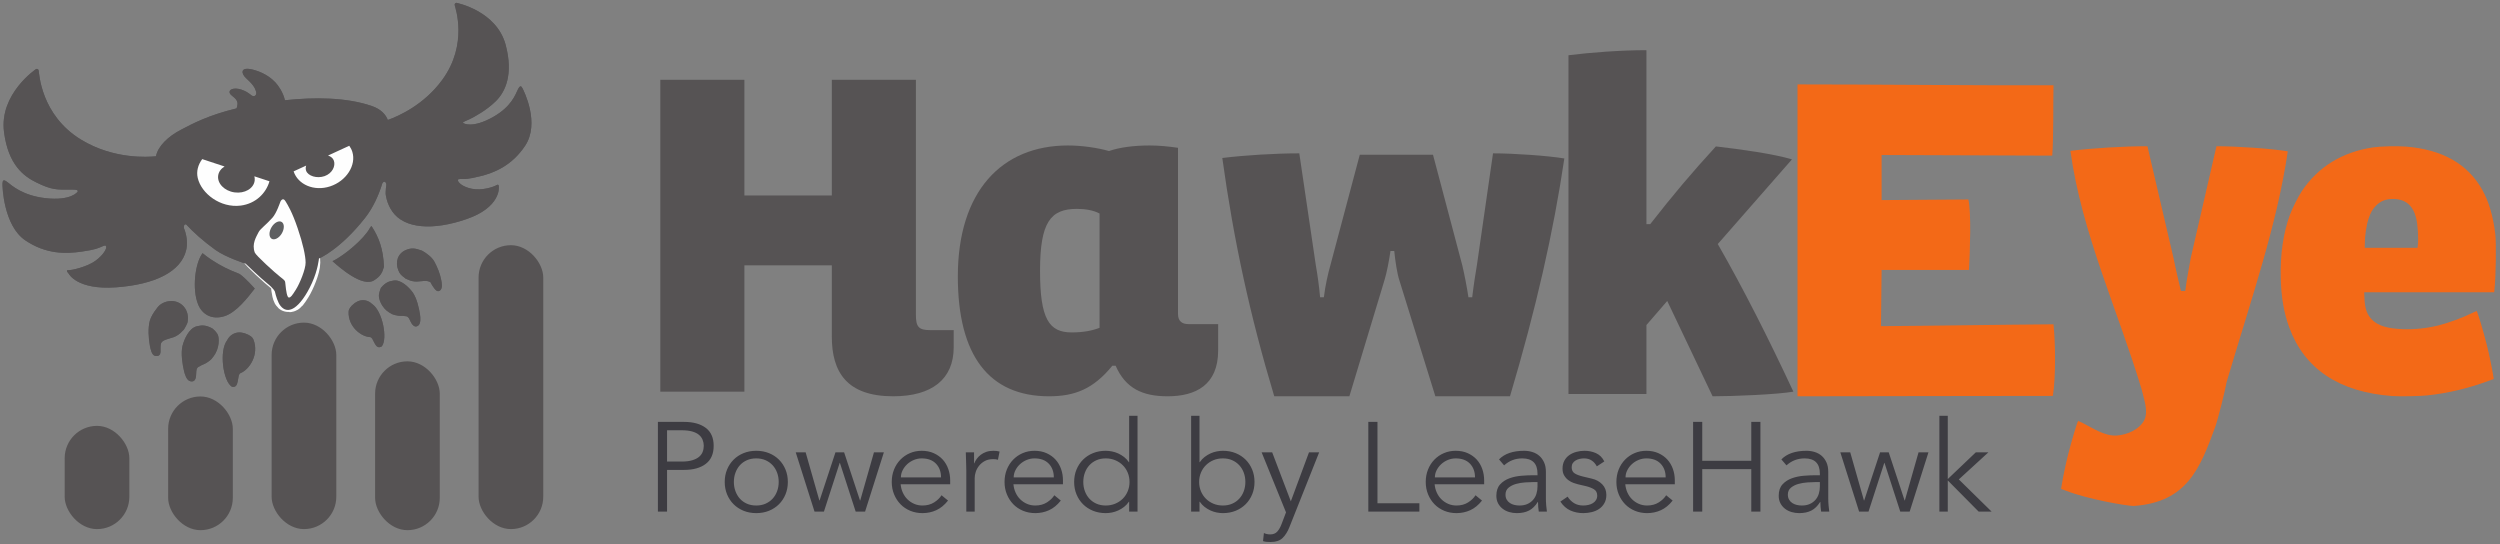 <?xml version="1.0" encoding="UTF-8"?>
<svg width="225px" height="49px" viewBox="0 0 225 49" version="1.1" xmlns="http://www.w3.org/2000/svg" xmlns:xlink="http://www.w3.org/1999/xlink">
    <rect x="0" y="0" width="225" height="49" fill="#808080" stroke="none"/>
    <!-- Generator: Sketch 48.2 (47327) - http://www.bohemiancoding.com/sketch -->
    <title>HawkEyeLogo2SVG</title>
    <desc>Created with Sketch.</desc>
    <defs></defs>
    <g id="Login-Logo" stroke="none" stroke-width="1" fill="none" fill-rule="evenodd">
        <g id="Group-8-Copy-4">
            <rect id="Rectangle-8-Copy-10" fill="#565354" x="15.133" y="35.682" width="5.821" height="12.034" rx="2.91"></rect>
            <rect id="Rectangle-8-Copy-4" fill="#565354" x="5.821" y="38.328" width="5.821" height="9.292" rx="2.91"></rect>
            <rect id="Rectangle-8-Copy" fill="#565354" x="24.446" y="29.036" width="5.821" height="18.583" rx="2.91"></rect>
            <rect id="Rectangle-8-Copy-2" fill="#565354" x="33.759" y="32.52" width="5.821" height="15.196" rx="2.91"></rect>
            <rect id="Rectangle-8-Copy-3" fill="#565354" x="43.072" y="22.067" width="5.821" height="25.552" rx="2.91"></rect>
            <g id="lh-logo-copy-4">
                <g id="Group-25">
                    <path d="M47.039,7.975 C46.936,7.772 46.833,7.604 46.609,8.052 C46.392,8.487 46.051,9.582 44.385,10.525 C42.529,11.574 41.697,11.12 41.674,11.046 C41.649,10.974 41.91,10.892 42.275,10.721 C42.634,10.554 43.796,9.93 44.632,9.099 C45.468,8.27 46.219,6.726 45.516,4.058 C44.699,0.953 41.07,0.253 41.07,0.253 C41.07,0.253 40.896,0.281 40.923,0.459 C40.951,0.638 42.167,3.954 39.801,7.189 C38.158,9.436 35.889,10.445 34.903,10.797 C34.722,10.329 34.324,9.83 33.429,9.528 C31.146,8.755 28.319,8.738 25.643,9.021 C25.476,8.287 25.038,7.69 24.792,7.424 C24.508,7.115 23.913,6.612 22.977,6.327 C21.679,5.932 21.704,6.493 21.989,6.863 C22.091,6.996 22.127,7.008 22.477,7.355 C22.971,7.846 23.006,8.143 23.056,8.286 C23.091,8.393 23.056,8.649 22.825,8.653 C22.594,8.658 22.461,8.319 21.753,8.075 C21.042,7.83 20.521,8.057 20.692,8.41 C20.818,8.67 21.42,8.86 21.373,9.389 C21.359,9.558 21.322,9.666 21.288,9.754 C18.743,10.37 17.36,11.116 16.282,11.68 C15.116,12.29 14.219,13.155 14.036,14.063 C13.319,14.141 10.232,14.348 7.312,12.576 C3.652,10.355 3.526,6.541 3.482,6.351 C3.438,6.161 3.253,6.208 3.253,6.208 C3.253,6.208 -0.077,8.439 0.36,11.875 C0.737,14.828 2.136,15.868 3.269,16.42 C4.685,17.111 5.07,17.076 6.507,17.064 C6.931,17.061 6.998,17.124 7.004,17.206 C7.009,17.289 6.364,18.093 4.094,17.834 C2.055,17.6 1.091,16.721 0.683,16.402 C0.282,16.088 0.244,16.261 0.224,16.508 C0.203,16.752 0.32,20.306 2.27,21.627 C4.154,22.904 5.933,22.849 7.348,22.646 C8.621,22.464 8.846,22.326 9.096,22.224 C9.346,22.123 9.56,21.988 9.561,22.249 C9.563,22.42 9.341,22.909 8.601,23.463 C7.879,24.002 6.447,24.34 6.148,24.314 C5.848,24.288 6.182,24.626 6.182,24.626 C6.182,24.626 6.903,26.109 10.422,25.862 C13.941,25.612 16.29,24.455 16.753,22.519 C16.997,21.496 16.555,20.543 16.555,20.543 C16.555,20.543 16.498,20.165 16.726,20.193 C16.731,20.194 16.735,20.189 16.737,20.182 C17.419,20.919 18.285,21.697 19.396,22.498 C20.319,23.162 22.108,23.733 22.108,23.733 C22.108,23.733 23.46,25.038 24.045,25.499 C24.632,25.961 24.738,26.237 24.738,26.237 C24.738,26.237 24.859,26.807 25.084,27.269 C25.225,27.557 25.682,28.235 26.501,27.687 C26.956,27.382 27.546,26.644 28.079,25.462 C28.617,24.274 28.705,23.267 28.705,23.267 C28.705,23.267 30.595,22.485 32.847,19.623 C33.592,18.677 34.091,17.551 34.425,16.455 C34.429,16.472 34.434,16.477 34.438,16.468 C34.568,16.224 34.8,16.414 34.765,16.658 C34.707,17.058 34.707,17.431 34.707,17.431 C34.707,17.431 34.765,18.28 35.331,19.068 C36.399,20.559 38.915,20.786 42.015,19.71 C45.039,18.66 44.895,16.896 44.895,16.896 C44.895,16.896 44.94,16.506 44.697,16.657 C44.458,16.806 43.423,17.177 42.475,16.991 C41.641,16.827 41.289,16.447 41.231,16.301 C41.141,16.076 41.371,16.114 41.621,16.11 C41.87,16.106 41.972,16.158 43.209,15.863 C44.5,15.556 46.089,14.89 47.265,13.113 C48.614,11.073 47.142,8.178 47.039,7.975" id="Fill-19" fill="#5E5F61" fill-rule="nonzero"></path>
                    <path d="M34.284,25.906 C34.728,25.386 35.025,25.317 35.426,25.25 C36.077,25.141 36.805,25.85 37.14,26.313 C37.502,26.814 37.715,27.724 37.801,28.311 C37.839,28.565 37.888,29.098 37.648,29.295 C37.298,29.583 37.031,29.128 36.92,28.877 C36.826,28.661 36.736,28.485 36.559,28.464 C36.078,28.379 36.061,28.491 35.531,28.352 C35.285,28.288 35.229,28.242 35.023,28.119 C34.332,27.706 34.042,26.842 34.106,26.496 C34.17,26.15 34.284,25.906 34.284,25.906" id="Fill-23" fill="#5E5F61" fill-rule="nonzero"></path>
                    <path d="M35.849,24.324 C35.549,23.575 35.8,22.808 36.531,22.501 C36.999,22.305 37.318,22.316 37.974,22.555 C38.325,22.747 38.863,23.123 39.082,23.528 C39.377,24.074 39.597,24.606 39.708,25.189 C39.756,25.441 39.855,25.914 39.625,26.123 C39.341,26.382 39.113,25.984 38.977,25.802 C38.849,25.631 38.841,25.564 38.75,25.405 C38.402,25.191 38.01,25.32 37.518,25.339 C37.264,25.35 36.932,25.279 36.72,25.165 C36.707,25.157 36.534,25.093 36.52,25.086 C36.118,24.765 36.008,24.721 35.849,24.324" id="Fill-27" fill="#5E5F61" fill-rule="nonzero"></path>
                    <path d="M31.374,28.056 C31.383,27.815 31.55,27.577 31.864,27.329 C31.917,27.281 31.981,27.242 32.038,27.21 C32.116,27.158 32.2,27.113 32.291,27.081 C32.717,26.929 33.17,27.048 33.474,27.349 C34.429,27.968 34.913,30.506 34.356,31.178 C33.712,31.555 33.658,30.353 33.306,30.339 C32.521,30.309 31.322,29.418 31.374,28.056" id="Fill-31" fill="#5E5F61" fill-rule="nonzero"></path>
                    <path d="M17.833,27.403 C17.268,26.022 17.556,23.664 18.232,22.785 C18.748,23.216 19.233,23.516 19.756,23.821 C20.475,24.24 21.292,24.547 21.564,24.658 C21.804,24.814 22.274,25.243 22.928,25.969 C22.272,26.819 21.259,28.125 20.199,28.457 C19.08,28.807 18.207,28.316 17.833,27.403" id="Fill-35" fill="#5E5F61" fill-rule="nonzero"></path>
                    <path d="M25.237,18.149 C25.205,18.229 24.889,19.184 24.517,19.598 C23.958,20.224 23.415,20.607 23.275,20.891 C23.059,21.323 22.646,21.949 22.929,22.726 C23.025,22.989 24.748,24.553 25.237,24.932 C25.667,25.264 25.657,25.255 25.688,25.578 C25.748,26.208 25.84,26.788 26.004,26.779 C26.166,26.771 26.275,26.63 26.637,26.054 C26.983,25.501 27.505,24.24 27.505,23.64 C27.505,23.04 27.265,21.937 26.793,20.551 C26.274,19.026 25.899,18.455 25.688,18.103 C25.47,17.74 25.269,18.069 25.237,18.149" id="Fill-39" fill="#FEFEFE" fill-rule="nonzero"></path>
                    <path d="M25.237,18.149 C25.205,18.229 24.889,19.184 24.517,19.598 C23.958,20.224 23.415,20.607 23.275,20.891 C23.059,21.323 22.646,21.949 22.929,22.726 C23.025,22.989 24.748,24.553 25.237,24.932 C25.667,25.264 25.657,25.255 25.688,25.578 C25.748,26.208 25.84,26.788 26.004,26.779 C26.166,26.771 26.275,26.63 26.637,26.054 C26.983,25.501 27.505,24.24 27.505,23.64 C27.505,23.04 27.265,21.937 26.793,20.551 C26.274,19.026 25.899,18.455 25.688,18.103 C25.47,17.74 25.269,18.069 25.237,18.149 Z" id="Stroke-41" stroke="#FEFEFE" stroke-width="2.641"></path>
                    <path d="M31.432,13.119 L29.523,13.998 C29.779,14.08 29.973,14.239 30.05,14.465 C30.214,14.944 29.908,15.601 29.217,15.849 C28.525,16.095 27.711,15.839 27.548,15.36 C27.498,15.213 27.504,15.057 27.555,14.903 L26.426,15.423 C26.814,16.608 28.259,17.249 29.711,16.773 C31.172,16.294 32.084,14.864 31.709,13.663 C31.647,13.463 31.551,13.282 31.432,13.119" id="Fill-43" fill="#FEFEFE" fill-rule="nonzero"></path>
                    <path d="M31.432,13.119 L29.523,13.998 C29.779,14.08 29.973,14.239 30.05,14.465 C30.214,14.944 29.908,15.601 29.217,15.849 C28.525,16.095 27.711,15.839 27.548,15.36 C27.498,15.213 27.504,15.057 27.555,14.903 L26.426,15.423 C26.814,16.608 28.259,17.249 29.711,16.773 C31.172,16.294 32.084,14.864 31.709,13.663 C31.647,13.463 31.551,13.282 31.432,13.119 Z" id="Stroke-45" stroke="#FEFEFE" stroke-width="2.641"></path>
                    <path d="M22.894,15.868 C22.928,15.997 22.938,16.13 22.92,16.264 C22.827,16.971 22.016,17.441 21.109,17.315 C20.202,17.189 19.541,16.512 19.634,15.806 C19.68,15.462 19.896,15.174 20.211,14.983 L18.199,14.32 C17.826,14.825 17.657,15.418 17.796,16.016 C18.124,17.428 19.844,18.731 21.653,18.504 C23.006,18.335 23.941,17.399 24.252,16.315 L22.894,15.868 Z" id="Fill-47" fill="#FEFEFE" fill-rule="nonzero"></path>
                    <path d="M22.894,15.868 C22.928,15.997 22.938,16.13 22.92,16.264 C22.827,16.971 22.016,17.441 21.109,17.315 C20.202,17.189 19.541,16.512 19.634,15.806 C19.68,15.462 19.896,15.174 20.211,14.983 L18.199,14.32 C17.826,14.825 17.657,15.418 17.796,16.016 C18.124,17.428 19.844,18.731 21.653,18.504 C23.006,18.335 23.941,17.399 24.252,16.315 L22.894,15.868 Z" id="Stroke-49" stroke="#FEFEFE" stroke-width="2.641"></path>
                    <path d="M19.093,29.545 C18.447,29.214 18.125,29.27 17.701,29.37 C17.013,29.534 16.572,30.539 16.424,31.137 C16.265,31.785 16.415,32.775 16.562,33.392 C16.625,33.66 16.787,34.216 17.105,34.305 C17.641,34.454 17.65,33.881 17.659,33.587 C17.667,33.333 17.687,33.121 17.854,33.028 C18.297,32.743 18.357,32.847 18.828,32.489 C19.047,32.322 19.083,32.253 19.239,32.045 C19.761,31.349 19.765,30.371 19.565,30.054 C19.365,29.738 19.093,29.545 19.093,29.545" id="Fill-51" fill="#5E5F61" fill-rule="nonzero"></path>
                    <path d="M29.951,23.496 C30.979,22.987 32.717,21.559 33.286,20.531 C33.378,20.419 33.357,20.36 33.447,20.36 C34.081,21.34 34.498,22.388 34.558,24.012 C34.399,24.576 34.206,24.884 33.712,25.197 C32.666,25.961 30.493,24.004 29.939,23.52 C29.916,23.505 29.942,23.5 29.951,23.496" id="Fill-55" fill="#5E5F61" fill-rule="nonzero"></path>
                    <path d="M25.356,19.979 C25.607,20.139 25.606,20.606 25.355,21.022 C25.102,21.438 24.693,21.645 24.442,21.485 C24.19,21.324 24.191,20.858 24.443,20.442 C24.696,20.026 25.104,19.819 25.356,19.979" id="Fill-59" fill="#5E5F61" fill-rule="nonzero"></path>
                    <path d="M25.356,19.979 C25.607,20.139 25.606,20.606 25.355,21.022 C25.102,21.438 24.693,21.645 24.442,21.485 C24.19,21.324 24.191,20.858 24.443,20.442 C24.696,20.026 25.104,19.819 25.356,19.979 Z" id="Stroke-61" stroke="#FEFEFE" stroke-width="2.641"></path>
                    <path d="M16.914,28.629 C16.914,27.762 16.272,27.092 15.426,27.092 C14.885,27.092 14.366,27.347 14.093,27.782 C13.82,28.118 13.581,28.531 13.49,28.846 C13.303,29.486 13.366,30.471 13.487,31.094 C13.539,31.365 13.643,31.978 13.969,32.032 C14.484,32.118 14.458,31.704 14.447,31.41 C14.44,31.22 14.452,31.023 14.498,30.894 C14.61,30.583 15.167,30.515 15.663,30.33 C15.919,30.235 16.22,30.026 16.385,29.825 C16.395,29.812 16.541,29.676 16.551,29.663 C16.823,29.177 16.914,29.088 16.914,28.629" id="Fill-63" fill="#5E5F61" fill-rule="nonzero"></path>
                    <path d="M22.815,30.572 C22.724,30.332 22.472,30.152 22.07,30.015 C21.999,29.986 21.922,29.968 21.852,29.957 C21.756,29.932 21.655,29.918 21.552,29.918 C21.069,29.918 20.651,30.202 20.447,30.616 C19.696,31.588 20.081,34.33 20.875,34.808 C21.59,34.979 21.296,33.722 21.648,33.58 C22.432,33.266 23.337,31.932 22.815,30.572" id="Fill-67" fill="#5E5F61" fill-rule="nonzero"></path>
                    <path d="M47.039,7.975 C46.936,7.772 46.833,7.604 46.609,8.052 C46.392,8.487 46.051,9.582 44.385,10.525 C42.529,11.574 41.697,11.12 41.674,11.046 C41.649,10.974 41.91,10.892 42.275,10.721 C42.634,10.554 43.796,9.93 44.632,9.099 C45.468,8.27 46.219,6.726 45.516,4.058 C44.699,0.953 41.07,0.253 41.07,0.253 C41.07,0.253 40.896,0.281 40.923,0.459 C40.951,0.638 42.167,3.954 39.801,7.189 C38.158,9.436 35.889,10.445 34.903,10.797 C34.722,10.329 34.324,9.83 33.429,9.528 C31.146,8.755 28.319,8.738 25.643,9.021 C25.476,8.287 25.038,7.69 24.792,7.424 C24.508,7.115 23.913,6.612 22.977,6.327 C21.679,5.932 21.704,6.493 21.989,6.863 C22.091,6.996 22.127,7.008 22.477,7.355 C22.971,7.846 23.006,8.143 23.056,8.286 C23.091,8.393 23.056,8.649 22.825,8.653 C22.594,8.658 22.461,8.319 21.753,8.075 C21.042,7.83 20.521,8.057 20.692,8.41 C20.818,8.67 21.42,8.86 21.373,9.389 C21.359,9.558 21.322,9.666 21.288,9.754 C18.743,10.37 17.36,11.116 16.282,11.68 C15.116,12.29 14.219,13.155 14.036,14.063 C13.319,14.141 10.232,14.348 7.312,12.576 C3.652,10.355 3.526,6.541 3.482,6.351 C3.438,6.161 3.253,6.208 3.253,6.208 C3.253,6.208 -0.077,8.439 0.36,11.875 C0.737,14.828 2.136,15.868 3.269,16.42 C4.685,17.111 5.07,17.076 6.507,17.064 C6.931,17.061 6.998,17.124 7.004,17.206 C7.009,17.289 6.364,18.093 4.094,17.834 C2.055,17.6 1.091,16.721 0.683,16.402 C0.282,16.088 0.244,16.261 0.224,16.508 C0.203,16.752 0.32,20.306 2.27,21.627 C4.154,22.904 5.933,22.849 7.348,22.646 C8.621,22.464 8.846,22.326 9.096,22.224 C9.346,22.123 9.56,21.988 9.561,22.249 C9.563,22.42 9.341,22.909 8.601,23.463 C7.879,24.002 6.447,24.34 6.148,24.314 C5.848,24.288 6.182,24.626 6.182,24.626 C6.182,24.626 6.903,26.109 10.422,25.862 C13.941,25.612 16.29,24.455 16.753,22.519 C16.997,21.496 16.555,20.543 16.555,20.543 C16.555,20.543 16.498,20.165 16.726,20.193 C16.731,20.194 16.735,20.189 16.737,20.182 C17.419,20.919 18.285,21.697 19.396,22.498 C20.319,23.162 22.108,23.733 22.108,23.733 C22.108,23.733 23.46,25.038 24.045,25.499 C24.632,25.961 24.738,26.237 24.738,26.237 C24.738,26.237 24.859,26.807 25.084,27.269 C25.225,27.557 25.682,28.235 26.501,27.687 C26.956,27.382 27.546,26.644 28.079,25.462 C28.617,24.274 28.705,23.267 28.705,23.267 C28.705,23.267 30.595,22.485 32.847,19.623 C33.592,18.677 34.091,17.551 34.425,16.455 C34.429,16.472 34.434,16.477 34.438,16.468 C34.568,16.224 34.8,16.414 34.765,16.658 C34.707,17.058 34.707,17.431 34.707,17.431 C34.707,17.431 34.765,18.28 35.331,19.068 C36.399,20.559 38.915,20.786 42.015,19.71 C45.039,18.66 44.895,16.896 44.895,16.896 C44.895,16.896 44.94,16.506 44.697,16.657 C44.458,16.806 43.423,17.177 42.475,16.991 C41.641,16.827 41.289,16.447 41.231,16.301 C41.141,16.076 41.371,16.114 41.621,16.11 C41.87,16.106 41.972,16.158 43.209,15.863 C44.5,15.556 46.089,14.89 47.265,13.113 C48.614,11.073 47.142,8.178 47.039,7.975" id="Fill-71" fill="#565354" fill-rule="nonzero"></path>
                    <path d="M34.284,25.906 C34.728,25.386 35.025,25.317 35.426,25.25 C36.077,25.141 36.805,25.85 37.14,26.313 C37.502,26.814 37.715,27.724 37.801,28.311 C37.839,28.565 37.888,29.098 37.648,29.295 C37.298,29.583 37.031,29.128 36.92,28.877 C36.826,28.661 36.736,28.485 36.559,28.464 C36.078,28.379 36.061,28.491 35.531,28.352 C35.285,28.288 35.229,28.242 35.023,28.119 C34.332,27.706 34.042,26.842 34.106,26.496 C34.17,26.15 34.284,25.906 34.284,25.906" id="Fill-73" fill="#565354" fill-rule="nonzero"></path>
                    <path d="M35.849,24.324 C35.549,23.575 35.8,22.808 36.531,22.501 C36.999,22.305 37.318,22.316 37.974,22.555 C38.325,22.747 38.863,23.123 39.082,23.528 C39.377,24.074 39.597,24.606 39.708,25.189 C39.756,25.441 39.855,25.914 39.625,26.123 C39.341,26.382 39.113,25.984 38.977,25.802 C38.849,25.631 38.841,25.564 38.75,25.405 C38.402,25.191 38.01,25.32 37.518,25.339 C37.264,25.35 36.932,25.279 36.72,25.165 C36.707,25.157 36.534,25.093 36.52,25.086 C36.118,24.765 36.008,24.721 35.849,24.324" id="Fill-75" fill="#565354" fill-rule="nonzero"></path>
                    <path d="M31.374,28.056 C31.383,27.815 31.55,27.577 31.864,27.329 C31.917,27.281 31.981,27.242 32.038,27.21 C32.116,27.158 32.2,27.113 32.291,27.081 C32.717,26.929 33.17,27.048 33.474,27.349 C34.429,27.968 34.913,30.506 34.356,31.178 C33.712,31.555 33.658,30.353 33.306,30.339 C32.521,30.309 31.322,29.418 31.374,28.056" id="Fill-77" fill="#565354" fill-rule="nonzero"></path>
                    <path d="M17.833,27.403 C17.268,26.022 17.556,23.664 18.232,22.785 C18.748,23.216 19.233,23.516 19.756,23.821 C20.475,24.24 21.292,24.547 21.564,24.658 C21.804,24.814 22.274,25.243 22.928,25.969 C22.272,26.819 21.259,28.125 20.199,28.457 C19.08,28.807 18.207,28.316 17.833,27.403" id="Fill-79" fill="#565354" fill-rule="nonzero"></path>
                    <path d="M25.237,18.149 C25.205,18.229 24.889,19.184 24.517,19.598 C23.958,20.224 23.415,20.607 23.275,20.891 C23.059,21.323 22.646,21.949 22.929,22.726 C23.025,22.989 24.748,24.553 25.237,24.932 C25.667,25.264 25.657,25.255 25.688,25.578 C25.748,26.208 25.84,26.788 26.004,26.779 C26.166,26.771 26.275,26.63 26.637,26.054 C26.983,25.501 27.505,24.24 27.505,23.64 C27.505,23.04 27.265,21.937 26.793,20.551 C26.274,19.026 25.899,18.455 25.688,18.103 C25.47,17.74 25.269,18.069 25.237,18.149" id="Fill-81" fill="#FEFEFE" fill-rule="nonzero"></path>
                    <path d="M31.432,13.119 L29.523,13.998 C29.779,14.08 29.973,14.239 30.05,14.465 C30.214,14.944 29.908,15.601 29.217,15.849 C28.525,16.095 27.711,15.839 27.548,15.36 C27.498,15.213 27.504,15.057 27.555,14.903 L26.426,15.423 C26.814,16.608 28.259,17.249 29.711,16.773 C31.172,16.294 32.084,14.864 31.709,13.663 C31.647,13.463 31.551,13.282 31.432,13.119" id="Fill-83" fill="#FEFEFE" fill-rule="nonzero"></path>
                    <path d="M22.894,15.868 C22.928,15.997 22.938,16.13 22.92,16.264 C22.827,16.971 22.016,17.441 21.109,17.315 C20.202,17.189 19.541,16.512 19.634,15.806 C19.68,15.462 19.896,15.174 20.211,14.983 L18.199,14.32 C17.826,14.825 17.657,15.418 17.796,16.016 C18.124,17.428 19.844,18.731 21.653,18.504 C23.006,18.335 23.941,17.399 24.252,16.315 L22.894,15.868 Z" id="Fill-85" fill="#FEFEFE" fill-rule="nonzero"></path>
                    <path d="M19.093,29.545 C18.447,29.214 18.125,29.27 17.701,29.37 C17.013,29.534 16.572,30.539 16.424,31.137 C16.265,31.785 16.415,32.775 16.562,33.392 C16.625,33.66 16.787,34.216 17.105,34.305 C17.641,34.454 17.65,33.881 17.659,33.587 C17.667,33.333 17.687,33.121 17.854,33.028 C18.297,32.743 18.357,32.847 18.828,32.489 C19.047,32.322 19.083,32.253 19.239,32.045 C19.761,31.349 19.765,30.371 19.565,30.054 C19.365,29.738 19.093,29.545 19.093,29.545" id="Fill-87" fill="#565354" fill-rule="nonzero"></path>
                    <path d="M29.951,23.496 C30.979,22.987 32.717,21.559 33.286,20.531 C33.378,20.419 33.357,20.36 33.447,20.36 C34.081,21.34 34.498,22.388 34.558,24.012 C34.399,24.576 34.206,24.884 33.712,25.197 C32.666,25.961 30.493,24.004 29.939,23.52 C29.916,23.505 29.942,23.5 29.951,23.496" id="Fill-89" fill="#565354" fill-rule="nonzero"></path>
                    <path d="M25.356,19.979 C25.607,20.139 25.606,20.606 25.355,21.022 C25.102,21.438 24.693,21.645 24.442,21.485 C24.19,21.324 24.191,20.858 24.443,20.442 C24.696,20.026 25.104,19.819 25.356,19.979" id="Fill-91" fill="#5E5F61" fill-rule="nonzero"></path>
                    <path d="M16.914,28.629 C16.914,27.762 16.272,27.092 15.426,27.092 C14.885,27.092 14.366,27.347 14.093,27.782 C13.82,28.118 13.581,28.531 13.49,28.846 C13.303,29.486 13.366,30.471 13.487,31.094 C13.539,31.365 13.643,31.978 13.969,32.032 C14.484,32.118 14.458,31.704 14.447,31.41 C14.44,31.22 14.452,31.023 14.498,30.894 C14.61,30.583 15.167,30.515 15.663,30.33 C15.919,30.235 16.22,30.026 16.385,29.825 C16.395,29.812 16.541,29.676 16.551,29.663 C16.823,29.177 16.914,29.088 16.914,28.629" id="Fill-93" fill="#565354" fill-rule="nonzero"></path>
                    <path d="M22.815,30.572 C22.724,30.332 22.472,30.152 22.07,30.015 C21.999,29.986 21.922,29.968 21.852,29.957 C21.756,29.932 21.655,29.918 21.552,29.918 C21.069,29.918 20.651,30.202 20.447,30.616 C19.696,31.588 20.081,34.33 20.875,34.808 C21.59,34.979 21.296,33.722 21.648,33.58 C22.432,33.266 23.337,31.932 22.815,30.572" id="Fill-95" fill="#565354" fill-rule="nonzero"></path>
                </g>
            </g>
            <g id="Group-19-Copy-12" transform="translate(59.177, 4.484)">
                <g id="Group-7" transform="translate(0, 0)">
                    <g id="Group-2" transform="translate(0.161, 0)" fill-rule="nonzero">
                        <path d="M21.052,31.182 C16.885,31.182 15.525,29.016 15.525,25.809 L15.525,19.396 L7.658,19.396 L7.658,30.765 L0.09,30.765 L0.09,2.696 L7.658,2.696 L7.658,13.108 L15.525,13.108 L15.525,2.696 L23.093,2.696 L23.093,23.852 C23.093,24.935 23.348,25.227 24.368,25.227 L26.495,25.227 L26.495,26.767 C26.495,29.641 24.538,31.182 21.052,31.182" id="path5043" fill="#565354"></path>
                        <path d="M39.623,14.732 C39.071,14.44 38.347,14.315 37.582,14.315 C35.201,14.315 34.265,15.523 34.265,19.896 C34.265,24.226 35.073,25.434 37.114,25.434 C38.178,25.434 38.985,25.268 39.623,25.018 L39.623,14.732 Z M41.069,28.433 L40.771,28.433 C39.071,30.515 37.412,31.182 35.073,31.182 C29.674,31.182 26.867,27.517 26.867,20.395 C26.867,12.733 30.822,8.609 36.774,8.609 C38.051,8.609 39.453,8.818 40.473,9.11 C41.409,8.776 42.728,8.609 44.13,8.609 C44.981,8.609 45.83,8.693 46.682,8.818 L46.682,23.769 C46.682,24.435 47.063,24.685 47.616,24.685 L50.296,24.685 L50.296,27.059 C50.296,30.182 48.255,31.182 45.746,31.182 C43.493,31.182 41.962,30.474 41.069,28.433 Z" id="path5045" fill="#565354"></path>
                        <path d="M76.562,31.182 L69.844,31.182 L66.613,20.77 C66.402,20.146 66.231,18.979 66.145,18.105 L65.805,18.105 C65.678,18.979 65.465,20.104 65.253,20.77 L62.106,31.182 L55.345,31.182 C53.177,23.976 51.689,17.147 50.669,9.735 C52.71,9.484 55.431,9.317 57.599,9.317 L59.087,19.396 C59.215,20.104 59.386,21.27 59.47,22.27 L59.81,22.27 C59.939,21.187 60.193,20.104 60.406,19.354 L63.042,9.443 L69.632,9.443 L72.268,19.396 C72.439,20.104 72.694,21.395 72.821,22.27 L73.161,22.27 C73.288,21.187 73.459,20.104 73.587,19.354 L75.033,9.317 C76.903,9.317 79.922,9.526 81.452,9.776 C80.475,16.398 78.902,23.311 76.562,31.182" id="path5047" fill="#565354"></path>
                        <path d="M94.795,31.182 L90.713,22.603 L88.841,24.769 L88.841,30.974 L81.825,30.974 L81.825,0.489 C83.782,0.239 86.546,0.031 88.841,0.031 L88.841,15.689 L89.181,15.689 C91.265,13.024 92.88,11.109 95.091,8.694 C97.26,8.943 100.279,9.359 101.938,9.859 L95.262,17.48 C97.557,21.478 99.854,26.017 102.065,30.765 C100.662,31.015 96.708,31.182 94.795,31.182" id="path5049" fill="#565354"></path>
                        <path d="M102.438,3.113 L102.438,31.182 C110.152,31.177 118.573,31.145 125.421,31.147 C125.689,29.389 125.656,26.462 125.477,24.704 C120.32,24.741 115.107,24.834 109.95,24.871 L110.006,19.813 L117.873,19.813 C117.962,18.158 118.084,14.594 117.817,13.469 L110.006,13.524 L110.006,9.467 L125.365,9.523 C125.492,7.854 125.44,4.772 125.477,3.191 C117.931,3.214 109.53,3.111 102.438,3.113 Z" id="path5051" fill="#F36917"></path>
                        <path d="M155.97,31.159 C151.195,30.813 148.061,28.726 146.692,24.98 C146.21,23.663 145.971,22.266 145.93,20.524 C145.879,18.375 146.161,16.454 146.77,14.808 C146.979,14.245 147.535,13.147 147.841,12.695 C149.313,10.519 151.453,9.206 154.214,8.785 C154.901,8.681 156.385,8.643 157.206,8.71 C160.482,8.976 162.758,10.268 164.069,12.605 C164.659,13.657 165.049,14.983 165.237,16.58 C165.336,17.415 165.292,20.4 165.163,21.594 L165.139,21.82 L159.29,21.82 L153.44,21.82 L153.463,22.379 C153.501,23.315 153.708,23.874 154.18,24.323 C154.728,24.844 155.537,25.086 156.91,25.14 C157.939,25.18 159.025,25.069 160.07,24.818 C160.962,24.604 162.331,24.099 163.208,23.663 C163.381,23.577 163.537,23.507 163.556,23.507 C163.622,23.507 164.169,25.327 164.489,26.612 C164.683,27.388 164.952,28.68 165.042,29.264 L165.098,29.626 L164.602,29.806 C162.734,30.487 160.971,30.904 159.122,31.102 C158.439,31.175 156.64,31.207 155.97,31.159 Z M158.264,17.611 C158.342,16.967 158.265,15.727 158.11,15.12 C157.818,13.979 157.136,13.424 156.028,13.422 C155.397,13.42 154.928,13.603 154.519,14.007 C154.203,14.32 154.016,14.641 153.834,15.187 C153.634,15.786 153.493,16.752 153.492,17.532 L153.491,17.817 L155.865,17.817 L158.239,17.817 L158.264,17.611 L158.264,17.611 Z" id="path5053" fill="#F36917"></path>
                        <path d="M133.931,8.677 C131.763,8.677 129.041,8.843 127,9.094 C128.02,16.507 131.235,23.336 133.404,30.541 C133.556,31.265 134.077,32.532 133.627,33.364 C133.188,34.176 132.118,34.642 131.19,34.713 C130.077,34.798 128.928,33.995 128.051,33.558 C127.879,33.473 127.723,33.402 127.704,33.402 C127.638,33.402 127.091,35.223 126.771,36.507 C126.577,37.284 126.308,38.575 126.218,39.16 L126.162,39.521 L126.658,39.701 C128.438,40.404 131.946,41.041 132.701,41.054 C137.475,40.708 138.651,37.714 140.021,33.968 C140.271,33.284 140.931,30.665 141.056,29.901 C143.395,22.033 145.585,15.755 146.562,9.135 C145.032,8.886 142.012,8.677 140.143,8.677 L137.834,18.713 C137.706,19.463 137.465,20.615 137.338,21.698 L136.943,21.698 C136.943,21.698 136.41,19.463 136.282,18.755 L133.931,8.677 Z" id="path5065" fill="#F36917"></path>
                    </g>
                    <path d="M0.858,37.056 L2.184,37.056 C2.55,37.056 2.86,37.018 3.116,36.942 C3.371,36.866 3.575,36.765 3.727,36.64 C3.88,36.514 3.99,36.366 4.059,36.195 C4.127,36.024 4.162,35.84 4.162,35.642 C4.162,35.452 4.127,35.272 4.059,35.101 C3.99,34.929 3.88,34.779 3.727,34.65 C3.575,34.521 3.371,34.42 3.116,34.348 C2.86,34.276 2.55,34.24 2.184,34.24 L0.858,34.24 L0.858,37.056 Z M0.035,33.487 L2.39,33.487 C3.213,33.487 3.862,33.666 4.339,34.023 C4.815,34.38 5.053,34.92 5.053,35.642 C5.053,36.364 4.815,36.906 4.339,37.267 C3.862,37.628 3.213,37.808 2.39,37.808 L0.858,37.808 L0.858,41.56 L0.035,41.56 L0.035,33.487 Z M10.906,38.892 C10.906,38.595 10.859,38.318 10.763,38.059 C10.668,37.801 10.533,37.577 10.358,37.387 C10.182,37.197 9.971,37.046 9.723,36.936 C9.475,36.826 9.195,36.771 8.883,36.771 C8.57,36.771 8.29,36.826 8.043,36.936 C7.795,37.046 7.585,37.197 7.414,37.387 C7.242,37.577 7.109,37.801 7.014,38.059 C6.918,38.318 6.871,38.595 6.871,38.892 C6.871,39.188 6.918,39.466 7.014,39.724 C7.109,39.982 7.242,40.207 7.414,40.397 C7.585,40.587 7.795,40.737 8.043,40.847 C8.29,40.957 8.57,41.012 8.883,41.012 C9.195,41.012 9.475,40.957 9.723,40.847 C9.971,40.737 10.182,40.587 10.358,40.397 C10.533,40.207 10.668,39.982 10.763,39.724 C10.859,39.466 10.906,39.188 10.906,38.892 Z M11.729,38.892 C11.729,39.295 11.659,39.667 11.518,40.009 C11.377,40.351 11.181,40.648 10.929,40.898 C10.678,41.149 10.378,41.345 10.032,41.486 C9.685,41.626 9.302,41.697 8.883,41.697 C8.471,41.697 8.092,41.626 7.745,41.486 C7.399,41.345 7.099,41.149 6.848,40.898 C6.597,40.648 6.4,40.351 6.259,40.009 C6.118,39.667 6.048,39.295 6.048,38.892 C6.048,38.489 6.118,38.116 6.259,37.774 C6.4,37.432 6.597,37.136 6.848,36.885 C7.099,36.634 7.399,36.438 7.745,36.298 C8.092,36.157 8.471,36.087 8.883,36.087 C9.302,36.087 9.685,36.157 10.032,36.298 C10.378,36.438 10.678,36.634 10.929,36.885 C11.181,37.136 11.377,37.432 11.518,37.774 C11.659,38.116 11.729,38.489 11.729,38.892 Z M13.33,36.224 L14.564,40.556 L14.587,40.556 L16.016,36.224 L16.793,36.224 L18.222,40.556 L18.245,40.556 L19.48,36.224 L20.372,36.224 L18.68,41.56 L17.834,41.56 L16.416,37.181 L16.393,37.181 L14.976,41.56 L14.13,41.56 L12.438,36.224 L13.33,36.224 Z M25.516,38.481 C25.516,37.972 25.363,37.56 25.059,37.244 C24.754,36.929 24.327,36.771 23.778,36.771 C23.534,36.771 23.298,36.818 23.069,36.913 C22.841,37.008 22.641,37.136 22.469,37.295 C22.298,37.455 22.161,37.637 22.058,37.843 C21.955,38.048 21.903,38.261 21.903,38.481 L25.516,38.481 Z M21.881,39.097 C21.903,39.363 21.968,39.614 22.075,39.849 C22.182,40.085 22.323,40.288 22.498,40.459 C22.673,40.63 22.875,40.765 23.104,40.864 C23.332,40.963 23.58,41.012 23.847,41.012 C24.251,41.012 24.599,40.919 24.893,40.733 C25.186,40.547 25.409,40.332 25.562,40.089 L26.145,40.568 C25.824,40.971 25.472,41.259 25.087,41.434 C24.702,41.609 24.289,41.697 23.847,41.697 C23.451,41.697 23.083,41.626 22.744,41.486 C22.405,41.345 22.113,41.149 21.869,40.898 C21.625,40.648 21.433,40.351 21.292,40.009 C21.151,39.667 21.08,39.295 21.08,38.892 C21.08,38.489 21.149,38.116 21.286,37.774 C21.423,37.432 21.614,37.136 21.858,36.885 C22.102,36.634 22.387,36.438 22.715,36.298 C23.043,36.157 23.397,36.087 23.778,36.087 C24.182,36.087 24.544,36.159 24.864,36.303 C25.184,36.448 25.453,36.64 25.67,36.879 C25.887,37.119 26.053,37.4 26.167,37.723 C26.282,38.046 26.339,38.39 26.339,38.755 L26.339,39.097 L21.881,39.097 Z M27.791,37.888 C27.791,37.653 27.785,37.413 27.774,37.17 C27.762,36.927 27.753,36.611 27.745,36.224 L28.488,36.224 L28.488,37.216 L28.511,37.216 C28.564,37.071 28.64,36.932 28.74,36.799 C28.839,36.666 28.959,36.547 29.1,36.44 C29.241,36.334 29.404,36.248 29.591,36.184 C29.778,36.119 29.989,36.087 30.226,36.087 C30.439,36.087 30.626,36.11 30.786,36.155 L30.637,36.896 C30.538,36.858 30.393,36.839 30.203,36.839 C29.913,36.839 29.665,36.894 29.46,37.005 C29.254,37.115 29.082,37.255 28.945,37.427 C28.808,37.598 28.707,37.782 28.642,37.98 C28.578,38.177 28.545,38.367 28.545,38.55 L28.545,41.56 L27.791,41.56 L27.791,37.888 Z M35.667,38.481 C35.667,37.972 35.515,37.56 35.21,37.244 C34.905,36.929 34.478,36.771 33.929,36.771 C33.686,36.771 33.449,36.818 33.221,36.913 C32.992,37.008 32.792,37.136 32.621,37.295 C32.449,37.455 32.312,37.637 32.209,37.843 C32.106,38.048 32.055,38.261 32.055,38.481 L35.667,38.481 Z M32.032,39.097 C32.055,39.363 32.119,39.614 32.226,39.849 C32.333,40.085 32.474,40.288 32.649,40.459 C32.824,40.63 33.026,40.765 33.255,40.864 C33.484,40.963 33.731,41.012 33.998,41.012 C34.402,41.012 34.751,40.919 35.044,40.733 C35.337,40.547 35.56,40.332 35.713,40.089 L36.296,40.568 C35.976,40.971 35.623,41.259 35.238,41.434 C34.854,41.609 34.44,41.697 33.998,41.697 C33.602,41.697 33.234,41.626 32.895,41.486 C32.556,41.345 32.264,41.149 32.02,40.898 C31.777,40.648 31.584,40.351 31.443,40.009 C31.302,39.667 31.232,39.295 31.232,38.892 C31.232,38.489 31.3,38.116 31.437,37.774 C31.575,37.432 31.765,37.136 32.009,36.885 C32.253,36.634 32.539,36.438 32.866,36.298 C33.194,36.157 33.548,36.087 33.929,36.087 C34.333,36.087 34.695,36.159 35.015,36.303 C35.336,36.448 35.604,36.64 35.821,36.879 C36.039,37.119 36.204,37.4 36.319,37.723 C36.433,38.046 36.49,38.39 36.49,38.755 L36.49,39.097 L32.032,39.097 Z M38.319,38.892 C38.319,39.188 38.367,39.466 38.462,39.724 C38.557,39.982 38.693,40.207 38.868,40.397 C39.043,40.587 39.255,40.737 39.502,40.847 C39.75,40.957 40.03,41.012 40.343,41.012 C40.647,41.012 40.931,40.957 41.194,40.847 C41.457,40.737 41.684,40.587 41.874,40.397 C42.065,40.207 42.214,39.982 42.32,39.724 C42.427,39.466 42.48,39.188 42.48,38.892 C42.48,38.595 42.427,38.318 42.32,38.059 C42.214,37.801 42.065,37.577 41.874,37.387 C41.684,37.197 41.457,37.046 41.194,36.936 C40.931,36.826 40.647,36.771 40.343,36.771 C40.03,36.771 39.75,36.826 39.502,36.936 C39.255,37.046 39.043,37.197 38.868,37.387 C38.693,37.577 38.557,37.801 38.462,38.059 C38.367,38.318 38.319,38.595 38.319,38.892 Z M43.201,41.56 L42.446,41.56 L42.446,40.67 L42.423,40.67 C42.301,40.853 42.156,41.009 41.989,41.138 C41.821,41.267 41.646,41.373 41.463,41.457 C41.28,41.541 41.091,41.602 40.897,41.64 C40.703,41.678 40.518,41.697 40.343,41.697 C39.923,41.697 39.54,41.626 39.194,41.486 C38.847,41.345 38.548,41.149 38.296,40.898 C38.045,40.648 37.849,40.351 37.708,40.009 C37.567,39.667 37.496,39.295 37.496,38.892 C37.496,38.489 37.567,38.116 37.708,37.774 C37.849,37.432 38.045,37.136 38.296,36.885 C38.548,36.634 38.847,36.438 39.194,36.298 C39.54,36.157 39.923,36.087 40.343,36.087 C40.518,36.087 40.703,36.106 40.897,36.144 C41.091,36.182 41.28,36.243 41.463,36.326 C41.646,36.41 41.821,36.516 41.989,36.645 C42.156,36.775 42.301,36.931 42.423,37.113 L42.446,37.113 L42.446,32.94 L43.201,32.94 L43.201,41.56 Z M52.906,38.892 C52.906,38.595 52.858,38.318 52.763,38.059 C52.668,37.801 52.533,37.577 52.357,37.387 C52.182,37.197 51.97,37.046 51.723,36.936 C51.475,36.826 51.195,36.771 50.883,36.771 C50.57,36.771 50.284,36.826 50.025,36.936 C49.766,37.046 49.541,37.197 49.351,37.387 C49.16,37.577 49.012,37.801 48.905,38.059 C48.798,38.318 48.745,38.595 48.745,38.892 C48.745,39.188 48.798,39.466 48.905,39.724 C49.012,39.982 49.16,40.207 49.351,40.397 C49.541,40.587 49.766,40.737 50.025,40.847 C50.284,40.957 50.57,41.012 50.883,41.012 C51.195,41.012 51.475,40.957 51.723,40.847 C51.97,40.737 52.182,40.587 52.357,40.397 C52.533,40.207 52.668,39.982 52.763,39.724 C52.858,39.466 52.906,39.188 52.906,38.892 Z M48.025,32.94 L48.779,32.94 L48.779,37.113 L48.802,37.113 C48.924,36.931 49.069,36.775 49.236,36.645 C49.404,36.516 49.579,36.41 49.762,36.326 C49.945,36.243 50.134,36.182 50.328,36.144 C50.522,36.106 50.707,36.087 50.883,36.087 C51.302,36.087 51.685,36.157 52.031,36.298 C52.378,36.438 52.677,36.634 52.929,36.885 C53.18,37.136 53.377,37.432 53.518,37.774 C53.659,38.116 53.729,38.489 53.729,38.892 C53.729,39.295 53.659,39.667 53.518,40.009 C53.377,40.351 53.18,40.648 52.929,40.898 C52.677,41.149 52.378,41.345 52.031,41.486 C51.685,41.626 51.302,41.697 50.883,41.697 C50.707,41.697 50.522,41.678 50.328,41.64 C50.134,41.602 49.945,41.541 49.762,41.457 C49.579,41.373 49.404,41.267 49.236,41.138 C49.069,41.009 48.924,40.853 48.802,40.67 L48.779,40.67 L48.779,41.56 L48.025,41.56 L48.025,32.94 Z M56.998,40.636 L58.633,36.224 L59.548,36.224 L56.873,42.951 C56.713,43.361 56.509,43.688 56.261,43.931 C56.013,44.175 55.657,44.296 55.192,44.296 C55.078,44.296 54.962,44.292 54.844,44.285 C54.725,44.277 54.609,44.254 54.495,44.216 L54.575,43.487 C54.735,43.57 54.926,43.612 55.147,43.612 C55.413,43.612 55.623,43.528 55.775,43.361 C55.928,43.194 56.061,42.958 56.175,42.654 L56.564,41.628 L54.369,36.224 L55.318,36.224 L56.998,40.636 Z M64.795,40.807 L68.567,40.807 L68.567,41.56 L63.972,41.56 L63.972,33.487 L64.795,33.487 L64.795,40.807 Z M73.574,38.481 C73.574,37.972 73.422,37.56 73.117,37.244 C72.812,36.929 72.385,36.771 71.837,36.771 C71.593,36.771 71.357,36.818 71.128,36.913 C70.899,37.008 70.699,37.136 70.528,37.295 C70.356,37.455 70.219,37.637 70.116,37.843 C70.013,38.048 69.962,38.261 69.962,38.481 L73.574,38.481 Z M69.939,39.097 C69.962,39.363 70.027,39.614 70.133,39.849 C70.24,40.085 70.381,40.288 70.556,40.459 C70.732,40.63 70.934,40.765 71.162,40.864 C71.391,40.963 71.639,41.012 71.905,41.012 C72.309,41.012 72.658,40.919 72.951,40.733 C73.245,40.547 73.468,40.332 73.62,40.089 L74.203,40.568 C73.883,40.971 73.53,41.259 73.146,41.434 C72.761,41.609 72.347,41.697 71.905,41.697 C71.509,41.697 71.141,41.626 70.802,41.486 C70.463,41.345 70.171,41.149 69.928,40.898 C69.684,40.648 69.491,40.351 69.35,40.009 C69.209,39.667 69.139,39.295 69.139,38.892 C69.139,38.489 69.207,38.116 69.345,37.774 C69.482,37.432 69.672,37.136 69.916,36.885 C70.16,36.634 70.446,36.438 70.774,36.298 C71.101,36.157 71.456,36.087 71.837,36.087 C72.241,36.087 72.603,36.159 72.923,36.303 C73.243,36.448 73.511,36.64 73.729,36.879 C73.946,37.119 74.112,37.4 74.226,37.723 C74.34,38.046 74.397,38.39 74.397,38.755 L74.397,39.097 L69.939,39.097 Z M78.81,38.903 C78.619,38.903 78.381,38.913 78.096,38.932 C77.81,38.951 77.535,38.996 77.272,39.068 C77.01,39.141 76.785,39.253 76.598,39.405 C76.411,39.557 76.318,39.766 76.318,40.032 C76.318,40.207 76.354,40.357 76.426,40.482 C76.499,40.608 76.596,40.71 76.718,40.79 C76.84,40.87 76.975,40.927 77.124,40.961 C77.272,40.995 77.423,41.012 77.575,41.012 C77.85,41.012 78.088,40.967 78.29,40.876 C78.492,40.784 78.661,40.661 78.799,40.505 C78.936,40.349 79.037,40.167 79.101,39.958 C79.166,39.749 79.199,39.526 79.199,39.291 L79.199,38.903 L78.81,38.903 Z M79.199,38.287 L79.199,38.151 C79.199,37.231 78.741,36.771 77.827,36.771 C77.202,36.771 76.657,36.98 76.192,37.398 L75.735,36.862 C76.238,36.345 76.992,36.087 77.998,36.087 C78.257,36.087 78.507,36.125 78.747,36.201 C78.987,36.277 79.195,36.393 79.37,36.549 C79.545,36.704 79.686,36.9 79.793,37.136 C79.9,37.371 79.953,37.653 79.953,37.98 L79.953,40.363 C79.953,40.568 79.963,40.782 79.982,41.007 C80.001,41.231 80.022,41.415 80.045,41.56 L79.313,41.56 C79.29,41.43 79.273,41.29 79.262,41.138 C79.25,40.986 79.244,40.838 79.244,40.693 L79.222,40.693 C79.001,41.05 78.739,41.307 78.438,41.463 C78.137,41.619 77.77,41.697 77.335,41.697 C77.099,41.697 76.87,41.664 76.649,41.6 C76.428,41.535 76.232,41.436 76.061,41.303 C75.889,41.17 75.752,41.007 75.649,40.813 C75.546,40.619 75.495,40.393 75.495,40.134 C75.495,39.701 75.607,39.361 75.832,39.114 C76.057,38.867 76.339,38.683 76.678,38.561 C77.017,38.439 77.379,38.363 77.764,38.333 C78.149,38.303 78.501,38.287 78.821,38.287 L79.199,38.287 Z M84.537,37.489 C84.423,37.269 84.27,37.094 84.08,36.965 C83.889,36.836 83.657,36.771 83.383,36.771 C83.253,36.771 83.122,36.786 82.988,36.817 C82.855,36.847 82.735,36.894 82.628,36.959 C82.521,37.024 82.436,37.105 82.371,37.204 C82.306,37.303 82.274,37.425 82.274,37.569 C82.274,37.82 82.361,38.002 82.537,38.116 C82.712,38.23 82.975,38.329 83.325,38.413 L84.091,38.595 C84.465,38.679 84.775,38.848 85.023,39.103 C85.271,39.357 85.395,39.675 85.395,40.055 C85.395,40.344 85.336,40.592 85.217,40.801 C85.099,41.011 84.943,41.182 84.749,41.315 C84.554,41.448 84.331,41.545 84.08,41.605 C83.828,41.666 83.573,41.697 83.314,41.697 C82.902,41.697 82.52,41.619 82.165,41.463 C81.811,41.307 81.508,41.039 81.256,40.659 L81.908,40.214 C82.06,40.458 82.253,40.651 82.485,40.796 C82.718,40.94 82.994,41.012 83.314,41.012 C83.466,41.012 83.619,40.995 83.771,40.961 C83.924,40.927 84.059,40.874 84.177,40.801 C84.295,40.729 84.391,40.636 84.463,40.522 C84.535,40.408 84.572,40.275 84.572,40.123 C84.572,39.857 84.472,39.665 84.274,39.547 C84.076,39.429 83.836,39.336 83.554,39.268 L82.822,39.097 C82.731,39.074 82.607,39.036 82.451,38.983 C82.295,38.93 82.142,38.85 81.994,38.743 C81.845,38.637 81.717,38.498 81.611,38.327 C81.504,38.156 81.451,37.945 81.451,37.694 C81.451,37.421 81.506,37.181 81.616,36.976 C81.727,36.771 81.876,36.604 82.062,36.474 C82.249,36.345 82.46,36.248 82.697,36.184 C82.933,36.119 83.177,36.087 83.428,36.087 C83.802,36.087 84.149,36.159 84.469,36.303 C84.789,36.448 85.036,36.695 85.212,37.045 L84.537,37.489 Z M90.733,38.481 C90.733,37.972 90.581,37.56 90.276,37.244 C89.971,36.929 89.544,36.771 88.996,36.771 C88.752,36.771 88.515,36.818 88.287,36.913 C88.058,37.008 87.858,37.136 87.687,37.295 C87.515,37.455 87.378,37.637 87.275,37.843 C87.172,38.048 87.121,38.261 87.121,38.481 L90.733,38.481 Z M87.098,39.097 C87.121,39.363 87.186,39.614 87.292,39.849 C87.399,40.085 87.54,40.288 87.715,40.459 C87.89,40.63 88.092,40.765 88.321,40.864 C88.55,40.963 88.797,41.012 89.064,41.012 C89.468,41.012 89.817,40.919 90.11,40.733 C90.404,40.547 90.626,40.332 90.779,40.089 L91.362,40.568 C91.042,40.971 90.689,41.259 90.304,41.434 C89.92,41.609 89.506,41.697 89.064,41.697 C88.668,41.697 88.3,41.626 87.961,41.486 C87.622,41.345 87.33,41.149 87.086,40.898 C86.843,40.648 86.65,40.351 86.509,40.009 C86.368,39.667 86.298,39.295 86.298,38.892 C86.298,38.489 86.366,38.116 86.503,37.774 C86.641,37.432 86.831,37.136 87.075,36.885 C87.319,36.634 87.605,36.438 87.932,36.298 C88.26,36.157 88.614,36.087 88.996,36.087 C89.399,36.087 89.761,36.159 90.082,36.303 C90.402,36.448 90.67,36.64 90.887,36.879 C91.105,37.119 91.27,37.4 91.385,37.723 C91.499,38.046 91.556,38.39 91.556,38.755 L91.556,39.097 L87.098,39.097 Z M93.202,33.487 L94.025,33.487 L94.025,36.988 L98.438,36.988 L98.438,33.487 L99.261,33.487 L99.261,41.56 L98.438,41.56 L98.438,37.74 L94.025,37.74 L94.025,41.56 L93.202,41.56 L93.202,33.487 Z M104.222,38.903 C104.032,38.903 103.794,38.913 103.508,38.932 C103.222,38.951 102.948,38.996 102.685,39.068 C102.422,39.141 102.197,39.253 102.01,39.405 C101.824,39.557 101.73,39.766 101.73,40.032 C101.73,40.207 101.767,40.357 101.839,40.482 C101.911,40.608 102.009,40.71 102.13,40.79 C102.252,40.87 102.388,40.927 102.536,40.961 C102.685,40.995 102.835,41.012 102.988,41.012 C103.262,41.012 103.5,40.967 103.702,40.876 C103.904,40.784 104.074,40.661 104.211,40.505 C104.348,40.349 104.449,40.167 104.514,39.958 C104.579,39.749 104.611,39.526 104.611,39.291 L104.611,38.903 L104.222,38.903 Z M104.611,38.287 L104.611,38.151 C104.611,37.231 104.154,36.771 103.239,36.771 C102.614,36.771 102.07,36.98 101.605,37.398 L101.147,36.862 C101.65,36.345 102.405,36.087 103.411,36.087 C103.67,36.087 103.92,36.125 104.16,36.201 C104.4,36.277 104.607,36.393 104.783,36.549 C104.958,36.704 105.099,36.9 105.206,37.136 C105.312,37.371 105.366,37.653 105.366,37.98 L105.366,40.363 C105.366,40.568 105.375,40.782 105.394,41.007 C105.413,41.231 105.434,41.415 105.457,41.56 L104.725,41.56 C104.703,41.43 104.685,41.29 104.674,41.138 C104.663,40.986 104.657,40.838 104.657,40.693 L104.634,40.693 C104.413,41.05 104.152,41.307 103.851,41.463 C103.55,41.619 103.182,41.697 102.748,41.697 C102.512,41.697 102.283,41.664 102.062,41.6 C101.841,41.535 101.645,41.436 101.473,41.303 C101.302,41.17 101.164,41.007 101.062,40.813 C100.959,40.619 100.907,40.393 100.907,40.134 C100.907,39.701 101.02,39.361 101.245,39.114 C101.469,38.867 101.751,38.683 102.09,38.561 C102.43,38.439 102.792,38.363 103.176,38.333 C103.561,38.303 103.914,38.287 104.234,38.287 L104.611,38.287 Z M107.343,36.224 L108.578,40.556 L108.601,40.556 L110.03,36.224 L110.807,36.224 L112.236,40.556 L112.259,40.556 L113.493,36.224 L114.385,36.224 L112.693,41.56 L111.847,41.56 L110.43,37.181 L110.407,37.181 L108.989,41.56 L108.143,41.56 L106.452,36.224 L107.343,36.224 Z M116.123,38.629 L118.649,36.224 L119.781,36.224 L117.117,38.664 L120.067,41.56 L118.901,41.56 L116.123,38.755 L116.123,41.56 L115.368,41.56 L115.368,32.94 L116.123,32.94 L116.123,38.629 Z" id="Powered-by-LeaseHawk" fill="#3D3C42"></path>
                </g>
            </g>
        </g>
    </g>
</svg>